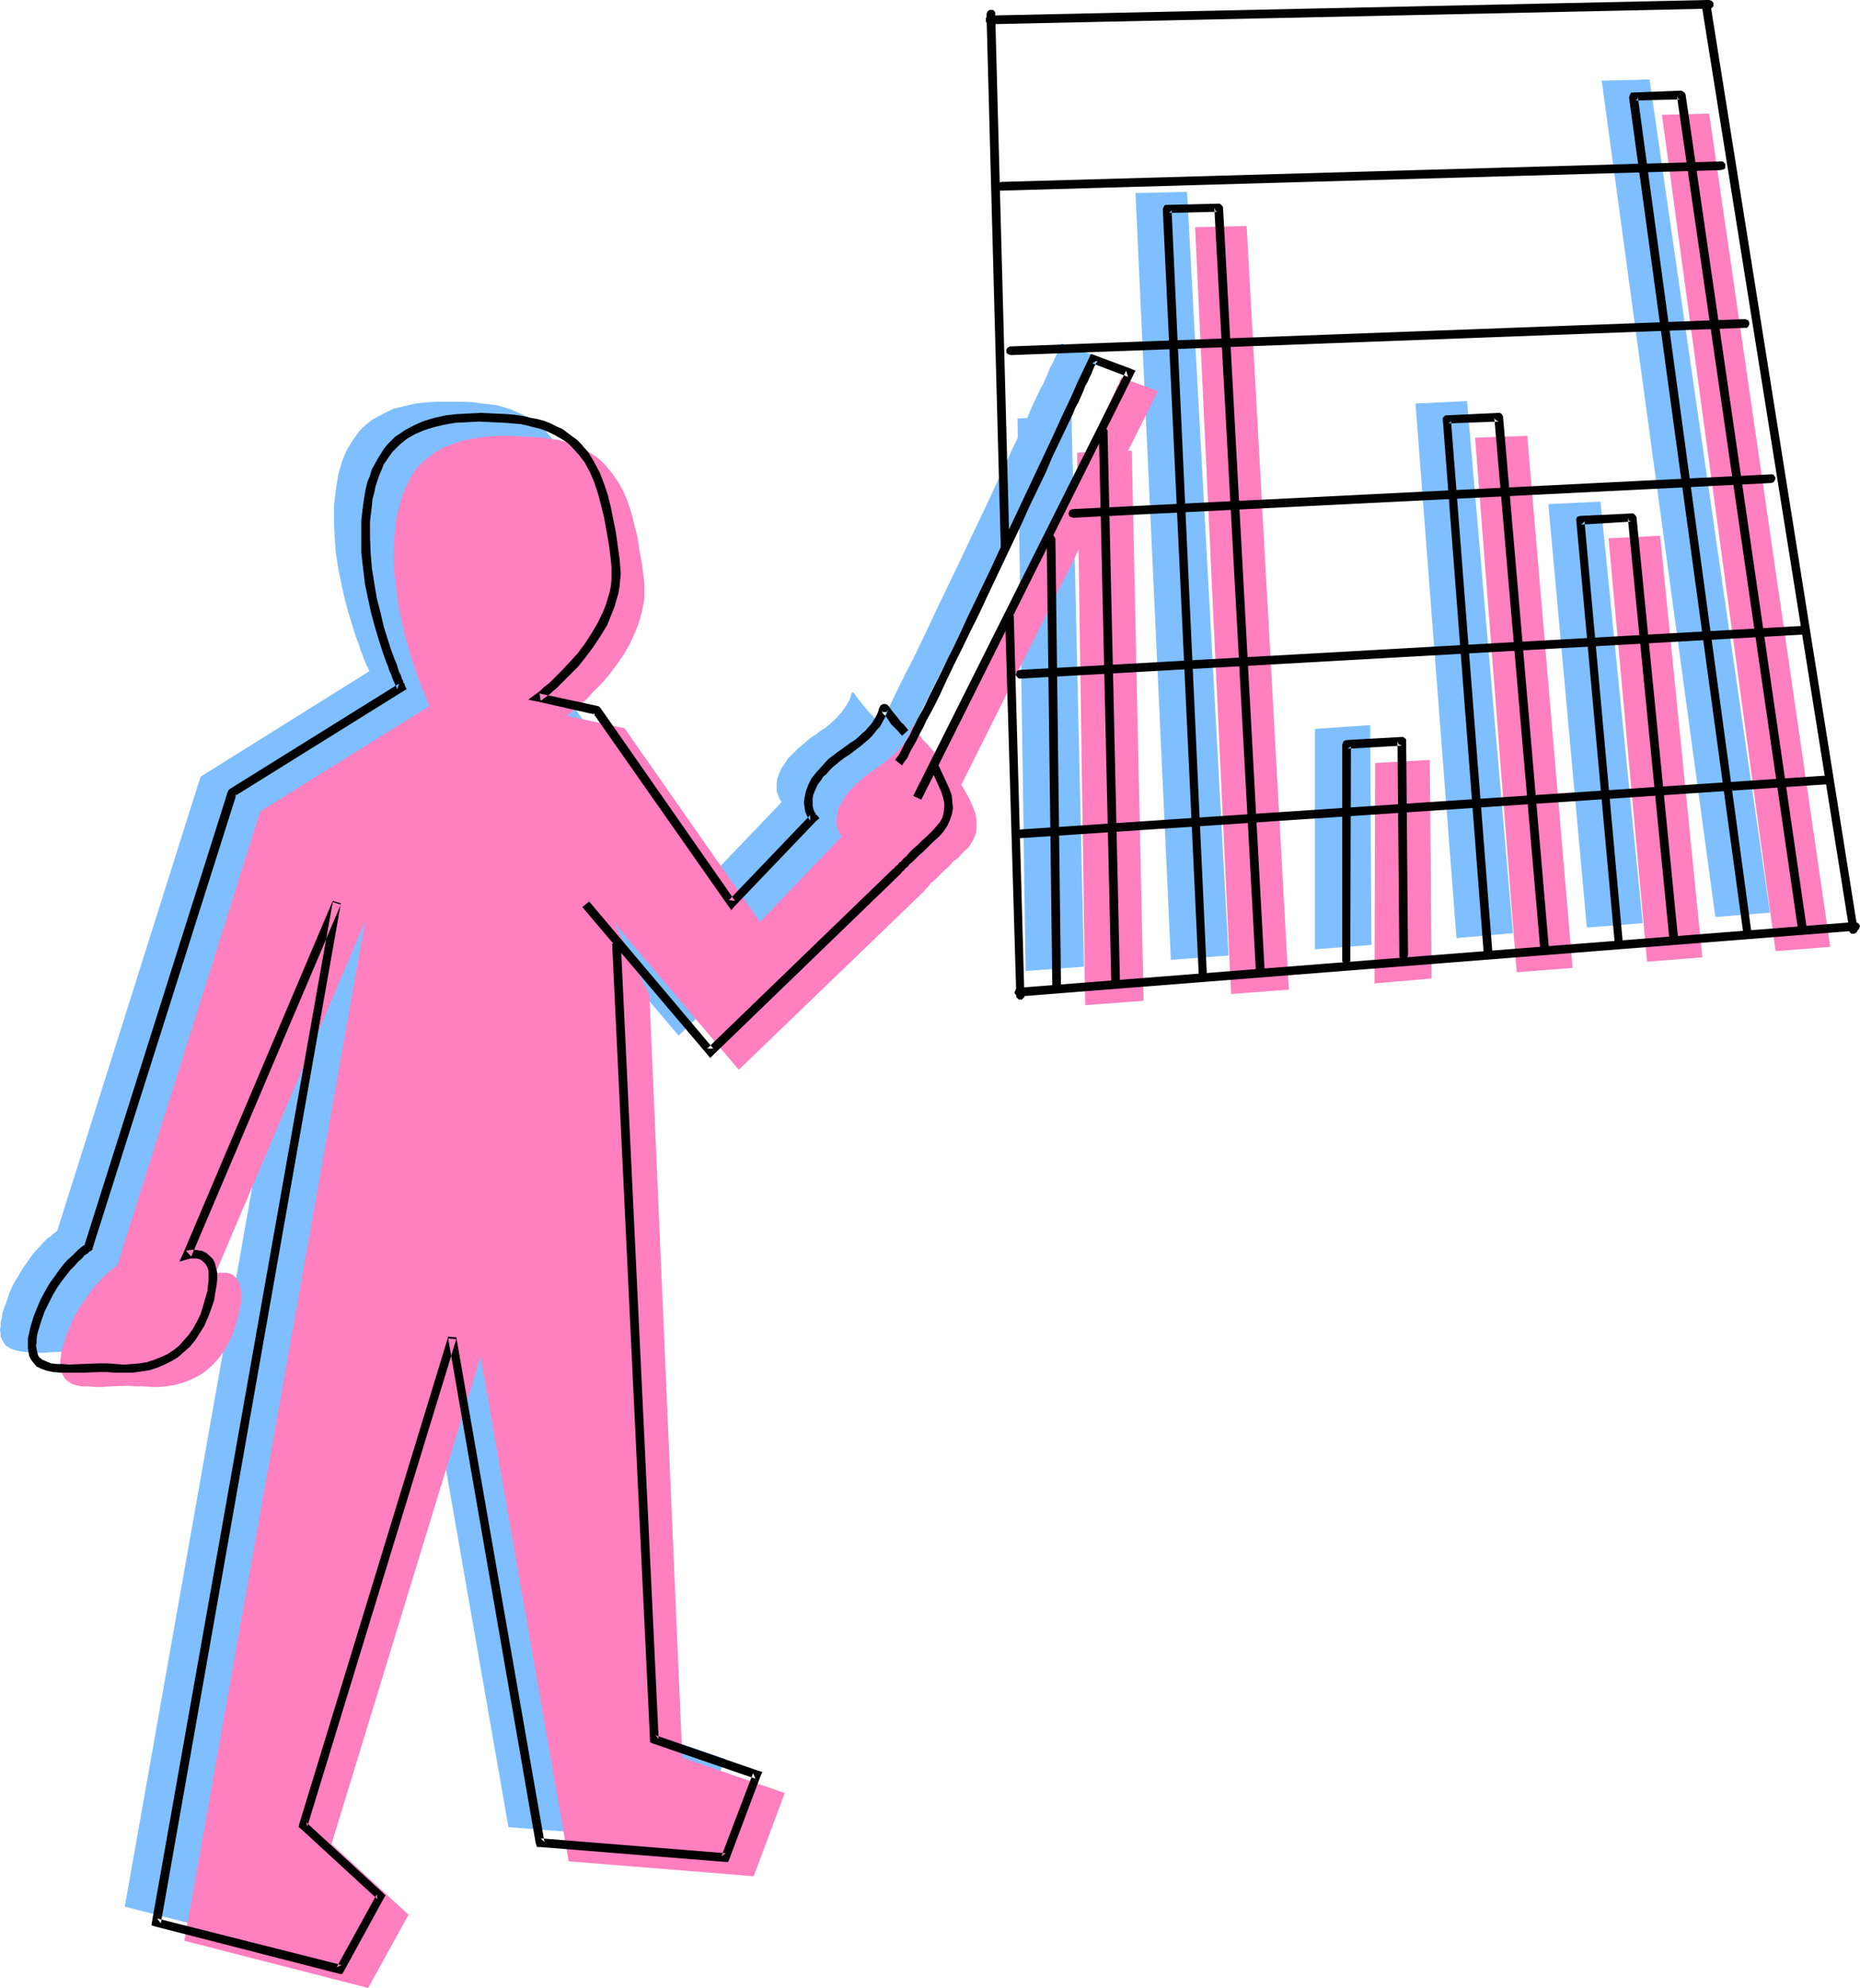<?xml version="1.0" encoding="UTF-8" standalone="no"?>
<svg
   version="1.0"
   width="128.099mm"
   height="136.911mm"
   id="svg36"
   sodipodi:docname="Presenter 51.wmf"
   xmlns:inkscape="http://www.inkscape.org/namespaces/inkscape"
   xmlns:sodipodi="http://sodipodi.sourceforge.net/DTD/sodipodi-0.dtd"
   xmlns="http://www.w3.org/2000/svg"
   xmlns:svg="http://www.w3.org/2000/svg">
  <sodipodi:namedview
     id="namedview36"
     pagecolor="#ffffff"
     bordercolor="#000000"
     borderopacity="0.25"
     inkscape:showpageshadow="2"
     inkscape:pageopacity="0.0"
     inkscape:pagecheckerboard="0"
     inkscape:deskcolor="#d1d1d1"
     inkscape:document-units="mm" />
  <defs
     id="defs1">
    <pattern
       id="WMFhbasepattern"
       patternUnits="userSpaceOnUse"
       width="6"
       height="6"
       x="0"
       y="0" />
  </defs>
  <path
     style="fill:#7fbfff;fill-opacity:1;fill-rule:evenodd;stroke:none"
     d="m 282.153,251.619 -3.232,-143.182 -14.059,0.485 2.101,143.828 z"
     id="path1" />
  <path
     style="fill:#7fbfff;fill-opacity:1;fill-rule:evenodd;stroke:none"
     d="M 319.806,248.71 308.979,49.936 295.566,50.259 304.777,249.841 Z"
     id="path2" />
  <path
     style="fill:#7fbfff;fill-opacity:1;fill-rule:evenodd;stroke:none"
     d="m 356.974,245.962 -0.323,-57.208 -14.382,0.97 v 57.37 z"
     id="path3" />
  <path
     style="fill:#7fbfff;fill-opacity:1;fill-rule:evenodd;stroke:none"
     d="m 393.819,242.892 -11.958,-138.495 -13.413,0.646 10.666,139.142 z"
     id="path4" />
  <path
     style="fill:#7fbfff;fill-opacity:1;fill-rule:evenodd;stroke:none"
     d="m 427.593,240.306 -10.989,-109.73 -13.574,0.646 10.019,110.214 z"
     id="path5" />
  <path
     style="fill:#7fbfff;fill-opacity:1;fill-rule:evenodd;stroke:none"
     d="M 460.721,237.559 429.371,20.685 416.928,21.009 446.5,238.69 Z"
     id="path6" />
  <path
     style="fill:#7fbfff;fill-opacity:1;fill-rule:evenodd;stroke:none"
     d="m 153.52,250.003 8.403,198.612 26.826,9.211 -8.242,21.493 -48.157,-3.717 L 109.403,344.218 70.781,471.078 90.819,489.501 80.315,508.57 32.482,496.288 79.507,230.772 40.562,322.563 v 0 l 0.323,-0.162 h 0.485 l 0.485,-0.162 h 0.808 l 0.646,0.162 0.808,0.162 0.646,0.323 0.646,0.646 0.646,0.646 0.646,0.808 0.323,1.293 0.162,1.454 v 0.808 l -0.162,1.939 -0.162,0.97 -0.162,1.293 -0.323,1.293 -0.808,2.586 -0.808,2.262 -1.131,2.101 -1.131,1.939 -1.293,1.778 -1.293,1.454 -1.454,1.454 -1.616,1.131 -1.778,0.97 -1.616,0.808 -1.778,0.646 -1.939,0.485 -1.939,0.323 -1.939,0.162 h -2.101 l -2.101,-0.162 -2.101,-0.162 H 17.453 l -4.202,0.162 -2.101,0.162 H 9.211 l -1.939,-0.162 -1.616,-0.162 -1.616,-0.323 -1.293,-0.485 -1.131,-0.646 -0.485,-0.646 -0.323,-0.485 -0.323,-0.646 -0.323,-0.646 v -0.808 L 0,346.157 0.162,345.188 v -0.97 l 0.323,-1.293 0.162,-1.293 0.97,-2.586 0.808,-2.424 0.97,-2.262 1.293,-2.101 1.131,-1.939 1.131,-1.616 1.131,-1.616 1.131,-1.454 1.131,-1.131 0.97,-1.131 0.97,-0.97 0.97,-0.646 0.646,-0.646 0.485,-0.323 0.323,-0.323 h 0.162 l 37.33,-118.295 43.955,-27.473 v 0 l -0.162,-0.323 -0.162,-0.323 -0.162,-0.485 -0.323,-0.485 -0.323,-0.808 -0.323,-0.808 -0.323,-0.97 -0.485,-1.131 -0.323,-1.131 -0.485,-1.293 -0.485,-1.293 -0.97,-3.07 -0.97,-3.232 -0.97,-3.555 -0.808,-3.717 -0.808,-3.879 -0.646,-4.202 -0.323,-4.04 -0.162,-4.202 v -4.202 l 0.485,-4.202 0.323,-1.939 0.323,-1.939 0.485,-1.778 0.485,-1.616 0.646,-1.616 0.646,-1.454 0.808,-1.293 0.808,-1.293 0.808,-1.131 0.808,-1.131 0.97,-0.97 1.131,-0.97 0.97,-0.808 1.131,-0.646 2.424,-1.293 2.424,-1.131 2.747,-0.646 2.747,-0.646 2.909,-0.323 2.909,-0.162 h 3.232 3.07 l 3.232,0.162 2.101,0.323 1.939,0.162 1.939,0.323 1.778,0.485 1.616,0.485 1.454,0.646 1.454,0.646 1.454,0.646 1.293,0.808 1.131,0.808 1.131,0.97 1.131,0.97 1.778,2.101 1.616,2.262 1.293,2.586 1.131,2.747 1.131,2.909 0.808,3.07 0.646,3.232 0.646,3.394 0.485,3.555 0.485,3.717 0.323,1.778 v 1.778 l -0.162,1.778 -0.162,1.616 -0.323,1.778 -0.485,1.778 -0.485,1.616 -0.646,1.616 -1.454,3.07 -1.778,3.07 -1.778,2.747 -2.101,2.586 -1.939,2.262 -1.939,2.101 -1.939,1.939 -1.616,1.454 -0.808,0.646 -0.646,0.646 -0.646,0.485 -0.485,0.323 -0.323,0.323 -0.323,0.323 -0.162,0.162 h -0.162 l 15.19,3.232 35.229,50.259 21.17,-22.14 v 0 l -0.162,-0.323 -0.323,-0.323 -0.162,-0.485 -0.323,-0.808 -0.323,-0.808 v -0.97 -1.131 l 0.162,-1.293 0.485,-1.293 0.646,-1.454 1.131,-1.616 0.485,-0.808 0.808,-0.808 0.808,-0.808 0.97,-0.97 0.97,-0.808 1.131,-0.97 1.131,-0.97 1.454,-0.97 1.293,-0.97 1.293,-0.808 1.131,-0.97 1.778,-1.616 0.646,-0.808 0.646,-0.646 0.485,-0.808 0.808,-1.131 0.646,-1.131 0.323,-0.808 0.162,-0.646 0.162,-0.485 0.162,-0.162 h 0.162 l 0.323,0.323 0.485,0.646 0.323,0.485 0.323,0.485 0.485,0.485 0.485,0.646 0.646,0.808 0.646,0.808 3.232,3.394 2.909,3.555 1.454,1.939 1.293,1.778 1.293,1.778 0.97,1.939 0.808,1.778 0.485,1.778 0.485,1.778 v 1.778 l -0.323,1.616 -0.646,1.616 -0.323,0.808 -0.485,0.808 -0.646,0.808 -0.808,0.808 -1.616,1.454 -1.293,1.131 -1.293,1.293 -1.131,0.97 -0.97,0.97 -0.808,0.808 -0.646,0.646 -0.646,0.646 -0.485,0.485 -0.323,0.485 -0.485,0.323 -0.162,0.323 -0.323,0.323 -0.162,0.162 -48.48,46.704 -32.482,-38.3 z"
     id="path7" />
  <path
     style="fill:#7fbfff;fill-opacity:1;fill-rule:evenodd;stroke:none"
     d="m 225.593,194.411 0.323,-0.323 0.323,-0.485 0.323,-0.646 0.485,-0.808 0.485,-0.808 0.485,-0.97 0.646,-0.97 0.646,-1.293 0.646,-1.293 0.646,-1.293 0.808,-1.454 0.808,-1.616 1.616,-3.394 1.778,-3.555 2.101,-4.04 1.939,-4.04 2.101,-4.363 2.101,-4.525 2.262,-4.687 2.262,-4.687 4.525,-9.535 4.525,-9.535 2.101,-4.525 2.101,-4.525 1.939,-4.363 2.101,-4.202 1.778,-3.879 1.616,-3.717 1.616,-3.394 0.808,-1.454 0.646,-1.454 0.646,-1.454 0.485,-1.293 0.646,-1.131 0.485,-1.131 0.485,-0.97 0.323,-0.808 0.323,-0.808 0.323,-0.485 0.162,-0.485 0.162,-0.485 0.162,-0.162 v 0 l 9.534,3.555 L 230.603,203.622 Z"
     id="path8" />
  <path
     style="fill:#ff7fbf;fill-opacity:1;fill-rule:evenodd;stroke:none"
     d="m 297.667,260.507 -3.07,-143.182 -14.221,0.485 2.101,143.828 z"
     id="path9" />
  <path
     style="fill:#ff7fbf;fill-opacity:1;fill-rule:evenodd;stroke:none"
     d="M 335.481,257.598 324.492,58.824 311.08,59.147 320.452,258.729 Z"
     id="path10" />
  <path
     style="fill:#ff7fbf;fill-opacity:1;fill-rule:evenodd;stroke:none"
     d="m 372.649,254.689 -0.485,-56.885 -14.221,0.808 -0.162,57.37 z"
     id="path11" />
  <path
     style="fill:#ff7fbf;fill-opacity:1;fill-rule:evenodd;stroke:none"
     d="m 409.332,251.942 -11.797,-138.495 -13.574,0.485 10.827,139.142 z"
     id="path12" />
  <path
     style="fill:#ff7fbf;fill-opacity:1;fill-rule:evenodd;stroke:none"
     d="m 443.107,249.195 -10.989,-109.73 -13.413,0.646 10.019,110.214 z"
     id="path13" />
  <path
     style="fill:#ff7fbf;fill-opacity:1;fill-rule:evenodd;stroke:none"
     d="M 476.396,246.447 444.884,29.574 432.603,29.897 462.175,247.578 Z"
     id="path14" />
  <path
     style="fill:#ff7fbf;fill-opacity:1;fill-rule:evenodd;stroke:none"
     d="m 169.033,259.052 8.565,198.451 26.664,9.211 -8.08,21.655 -48.157,-3.879 -22.947,-131.385 -38.784,126.86 20.038,18.423 -10.504,19.069 -47.834,-12.282 47.026,-265.355 -38.946,91.63 h 0.162 0.162 l 0.485,-0.162 h 1.293 0.646 l 0.808,0.162 0.808,0.323 0.646,0.485 0.646,0.808 0.485,0.808 0.323,1.131 0.323,1.616 v 0.808 l -0.162,1.939 -0.162,0.97 -0.323,1.293 -0.323,1.293 -0.646,2.424 -0.97,2.424 -0.97,2.101 -1.131,1.939 -1.293,1.778 -1.454,1.616 -1.454,1.293 -1.454,1.131 -1.778,0.97 -1.778,0.808 -1.778,0.646 -1.939,0.485 -1.939,0.323 -1.939,0.162 h -1.939 l -2.101,-0.162 H 35.229 l -2.101,-0.162 -4.363,0.162 -1.939,0.162 h -2.101 l -1.778,-0.162 h -1.778 l -1.454,-0.323 -1.293,-0.485 -1.131,-0.808 -0.485,-0.485 -0.323,-0.646 -0.323,-0.485 -0.323,-0.808 -0.162,-0.808 v -0.808 -0.97 l 0.162,-1.131 0.162,-1.293 0.323,-1.293 0.808,-2.586 0.97,-2.424 0.97,-2.262 1.131,-2.101 1.131,-1.778 1.293,-1.778 1.131,-1.616 1.131,-1.454 1.131,-1.131 0.97,-1.131 0.97,-0.808 0.808,-0.808 0.808,-0.485 0.485,-0.485 0.323,-0.162 0.162,-0.162 37.168,-118.133 44.117,-27.473 -0.162,-0.162 v -0.162 l -0.162,-0.323 -0.323,-0.485 -0.162,-0.646 -0.323,-0.808 -0.323,-0.808 -0.485,-0.97 -0.323,-0.97 -0.485,-1.293 -0.485,-1.293 -0.485,-1.293 -0.97,-3.07 -0.97,-3.232 -0.97,-3.555 -0.808,-3.717 -0.808,-3.879 -0.485,-4.04 -0.485,-4.202 -0.162,-4.202 0.162,-4.202 0.323,-4.04 0.323,-2.101 0.485,-1.939 0.485,-1.778 0.485,-1.616 0.646,-1.454 0.646,-1.454 0.646,-1.454 0.808,-1.293 0.808,-1.131 0.97,-1.131 0.97,-0.97 0.97,-0.808 1.131,-0.808 0.97,-0.808 2.424,-1.293 2.586,-0.97 2.586,-0.808 2.747,-0.485 3.07,-0.485 2.909,-0.162 h 3.232 l 3.07,0.162 3.232,0.162 2.101,0.162 1.939,0.323 1.778,0.162 1.778,0.485 1.616,0.485 1.616,0.646 1.454,0.646 1.454,0.646 1.131,0.808 1.293,0.808 1.131,0.97 0.97,0.97 1.778,2.101 1.616,2.262 1.454,2.586 1.131,2.747 0.97,2.909 0.808,3.232 0.808,3.232 0.485,3.394 0.646,3.394 0.485,3.717 0.162,1.778 v 1.778 1.778 l -0.323,1.778 -0.323,1.616 -0.485,1.778 -0.485,1.616 -0.646,1.616 -1.454,3.232 -1.616,2.909 -1.939,2.747 -1.939,2.586 -2.101,2.424 -1.939,1.939 -1.778,1.939 -1.616,1.454 -0.808,0.646 -0.808,0.646 -0.485,0.485 -0.485,0.323 -0.485,0.323 -0.323,0.323 -0.162,0.162 v 0 l 15.029,3.232 35.229,50.421 21.331,-22.301 v 0 l -0.323,-0.323 -0.162,-0.323 -0.323,-0.646 -0.323,-0.646 -0.162,-0.808 -0.162,-0.97 0.162,-1.131 0.162,-1.293 0.323,-1.293 0.808,-1.454 0.97,-1.616 0.646,-0.808 0.646,-0.808 0.808,-0.808 0.97,-0.97 0.97,-0.808 1.131,-0.97 1.293,-0.97 1.454,-0.97 1.293,-0.97 1.131,-0.808 1.131,-0.97 0.97,-0.808 0.808,-0.808 0.808,-0.808 0.485,-0.646 0.646,-0.646 0.808,-1.293 0.485,-1.131 0.485,-0.808 0.162,-0.646 0.162,-0.485 0.162,-0.162 h 0.162 l 0.162,0.323 0.485,0.646 0.323,0.485 0.323,0.485 0.485,0.485 0.485,0.808 0.646,0.646 0.808,0.808 3.07,3.555 3.07,3.555 1.454,1.778 1.293,1.778 1.131,1.939 0.97,1.778 0.808,1.778 0.646,1.778 0.323,1.778 v 1.778 l -0.162,1.616 -0.646,1.616 -0.485,0.808 -0.485,0.808 -0.646,0.808 -0.808,0.646 -1.454,1.616 -1.454,1.131 -1.131,1.293 -1.131,0.97 -0.97,0.97 -0.808,0.808 -0.808,0.808 -0.646,0.485 -0.485,0.485 -0.323,0.485 -0.323,0.323 -0.323,0.323 -0.323,0.323 v 0.162 l -48.48,46.704 -32.482,-38.3 z"
     id="path15" />
  <path
     style="fill:#ff7fbf;fill-opacity:1;fill-rule:evenodd;stroke:none"
     d="m 241.269,203.299 0.162,-0.323 0.323,-0.485 0.485,-0.646 0.323,-0.808 0.646,-0.808 0.485,-0.97 0.485,-1.131 0.646,-1.131 0.646,-1.293 0.808,-1.293 0.646,-1.454 0.808,-1.616 1.778,-3.394 1.778,-3.555 1.939,-4.04 1.939,-4.04 2.101,-4.363 2.262,-4.525 2.262,-4.525 2.101,-4.848 4.525,-9.535 4.525,-9.373 2.262,-4.687 2.101,-4.525 1.939,-4.363 1.939,-4.04 1.778,-4.04 1.778,-3.555 1.616,-3.394 0.646,-1.616 0.646,-1.454 0.646,-1.454 0.646,-1.293 0.485,-1.131 0.485,-0.97 0.485,-0.97 0.323,-0.97 0.485,-0.646 0.162,-0.646 0.162,-0.485 0.323,-0.323 v -0.162 -0.162 l 9.534,3.555 -55.267,110.699 z"
     id="path16" />
  <path
     style="fill:#000000;fill-opacity:1;fill-rule:evenodd;stroke:none"
     d="M 257.752,6.303 444.884,2.262 h 0.485 l 0.323,-0.323 0.323,-0.323 V 1.293 0.808 L 445.692,0.323 445.369,0.162 444.884,0 257.59,4.04 h -0.323 l -0.323,0.323 -0.323,0.323 v 0.485 0.485 l 0.323,0.323 0.323,0.162 z"
     id="path17" />
  <path
     style="fill:#000000;fill-opacity:1;fill-rule:evenodd;stroke:none"
     d="m 260.822,49.613 187.133,-5.333 0.485,-0.162 0.485,-0.162 0.162,-0.323 v -0.485 -0.485 l -0.323,-0.323 -0.323,-0.323 h -0.485 l -187.294,5.333 -0.485,0.162 -0.162,0.162 -0.323,0.485 v 0.323 0.485 l 0.323,0.323 0.323,0.323 z"
     id="path18" />
  <path
     style="fill:#000000;fill-opacity:1;fill-rule:evenodd;stroke:none"
     d="m 263.084,92.438 191.173,-7.111 h 0.485 l 0.323,-0.323 0.162,-0.323 0.162,-0.485 -0.162,-0.485 -0.162,-0.323 -0.323,-0.162 -0.485,-0.162 -191.334,7.111 -0.323,0.162 -0.323,0.162 -0.323,0.485 v 0.323 0.485 l 0.323,0.323 0.323,0.162 z"
     id="path19" />
  <path
     style="fill:#000000;fill-opacity:1;fill-rule:evenodd;stroke:none"
     d="m 279.244,134.778 181.8,-9.05 0.485,-0.162 0.323,-0.323 0.162,-0.323 0.162,-0.485 -0.162,-0.323 -0.323,-0.485 -0.323,-0.162 h -0.323 l -181.8,9.05 -0.485,0.162 -0.323,0.162 -0.162,0.485 -0.162,0.323 0.162,0.485 0.162,0.323 0.485,0.162 z"
     id="path20" />
  <path
     style="fill:#000000;fill-opacity:1;fill-rule:evenodd;stroke:none"
     d="m 265.509,176.634 204.101,-11.474 0.485,-0.162 0.323,-0.162 0.162,-0.485 0.162,-0.323 -0.162,-0.485 -0.162,-0.323 -0.485,-0.162 -0.323,-0.162 -204.101,11.474 -0.485,0.162 -0.323,0.162 -0.162,0.485 -0.162,0.485 0.162,0.323 0.323,0.323 0.323,0.323 z"
     id="path21" />
  <path
     style="fill:#000000;fill-opacity:1;fill-rule:evenodd;stroke:none"
     d="m 265.67,218.166 210.403,-14.06 0.485,-0.162 0.323,-0.323 0.323,-0.323 v -0.485 l -0.162,-0.323 -0.162,-0.323 -0.485,-0.323 h -0.485 l -210.241,14.06 -0.485,0.162 -0.323,0.323 -0.162,0.323 -0.162,0.485 0.162,0.323 0.323,0.485 0.323,0.162 z"
     id="path22" />
  <path
     style="fill:#000000;fill-opacity:1;fill-rule:evenodd;stroke:none"
     d="m 265.185,259.376 217.837,-17.13 0.485,-0.162 0.323,-0.162 0.162,-0.485 0.162,-0.323 -0.162,-0.485 -0.323,-0.323 -0.323,-0.162 -0.323,-0.162 -217.837,17.13 -0.485,0.162 -0.323,0.323 -0.162,0.323 -0.162,0.485 0.162,0.323 0.323,0.323 0.323,0.323 z"
     id="path23" />
  <path
     style="fill:#000000;fill-opacity:1;fill-rule:evenodd;stroke:none"
     d="M 442.945,1.293 481.406,242.246 v 0.323 l 0.323,0.323 0.323,0.162 h 0.485 l 0.485,-0.162 0.323,-0.323 0.162,-0.323 v -0.485 L 445.207,0.97 445.046,0.485 444.723,0.162 444.399,0 h -0.485 l -0.485,0.162 -0.323,0.323 -0.162,0.485 z"
     id="path24" />
  <path
     style="fill:#000000;fill-opacity:1;fill-rule:evenodd;stroke:none"
     d="m 256.782,3.717 3.717,138.495 0.162,0.485 0.162,0.323 0.485,0.323 h 0.323 0.485 l 0.323,-0.323 0.323,-0.323 v -0.485 L 259.045,3.555 V 3.232 l -0.323,-0.485 -0.323,-0.162 h -0.485 -0.323 l -0.485,0.323 -0.162,0.323 z"
     id="path25" />
  <path
     style="fill:#000000;fill-opacity:1;fill-rule:evenodd;stroke:none"
     d="m 261.63,160.797 2.909,98.417 v 0.323 l 0.323,0.323 0.323,0.323 h 0.485 0.323 l 0.323,-0.323 0.323,-0.323 v -0.485 l -2.747,-98.256 v -0.485 l -0.323,-0.323 -0.323,-0.162 -0.485,-0.162 -0.485,0.162 -0.323,0.162 -0.162,0.485 z"
     id="path26" />
  <path
     style="fill:#000000;fill-opacity:1;fill-rule:evenodd;stroke:none"
     d="m 291.526,255.659 -3.232,-143.182 v -0.485 l -0.323,-0.323 -0.323,-0.162 h -0.485 -0.485 l -0.323,0.162 -0.162,0.485 -0.162,0.323 3.232,143.182 v 0.485 l 0.323,0.323 0.323,0.323 h 0.485 0.323 l 0.485,-0.323 0.162,-0.323 z"
     id="path27" />
  <path
     style="fill:#000000;fill-opacity:1;fill-rule:evenodd;stroke:none"
     d="m 272.457,140.435 1.454,116.355 0.162,0.485 0.162,0.323 0.485,0.323 h 0.485 0.323 l 0.323,-0.323 0.323,-0.323 v -0.485 l -1.454,-116.517 -0.162,-0.323 -0.162,-0.323 -0.323,-0.323 h -0.485 -0.485 l -0.323,0.323 -0.162,0.323 z"
     id="path28" />
  <path
     style="fill:#000000;fill-opacity:1;fill-rule:evenodd;stroke:none"
     d="m 329.179,252.75 -10.827,-198.774 -0.162,-0.323 -0.323,-0.323 -0.323,-0.323 h -0.323 l -13.413,0.323 h -0.485 l -0.323,0.323 -0.162,0.323 -0.162,0.485 9.373,199.582 v 0.485 l 0.162,0.323 0.485,0.162 0.485,0.162 0.323,-0.162 0.323,-0.323 0.323,-0.323 v -0.485 L 304.939,54.299 v 0.485 l -0.323,0.323 -0.323,0.323 h -0.485 l 13.413,-0.323 h -0.323 l -0.485,-0.162 -0.162,-0.485 -0.162,-0.323 10.827,198.774 0.162,0.485 0.323,0.323 0.323,0.162 0.323,0.162 0.485,-0.162 0.323,-0.323 0.323,-0.323 z"
     id="path29" />
  <path
     style="fill:#000000;fill-opacity:1;fill-rule:evenodd;stroke:none"
     d="m 366.508,248.71 -0.485,-55.754 v -0.485 l -0.323,-0.323 -0.485,-0.323 h -0.323 l -14.382,0.808 -0.485,0.162 -0.323,0.162 -0.162,0.485 -0.162,0.323 v 56.077 0.323 l 0.323,0.485 0.323,0.162 0.485,0.162 0.485,-0.162 0.162,-0.162 0.323,-0.485 v -0.323 l 0.162,-56.077 v 0.485 l -0.323,0.323 -0.323,0.162 -0.323,0.162 14.221,-0.808 -0.323,-0.162 -0.485,-0.162 -0.162,-0.323 -0.162,-0.485 0.485,55.754 v 0.323 l 0.323,0.485 0.323,0.162 0.323,0.162 0.485,-0.162 0.485,-0.162 0.162,-0.485 z"
     id="path30" />
  <path
     style="fill:#000000;fill-opacity:1;fill-rule:evenodd;stroke:none"
     d="m 403.192,247.094 -11.958,-138.657 -0.162,-0.323 -0.162,-0.323 -0.485,-0.323 h -0.323 l -13.574,0.646 h -0.323 l -0.323,0.323 -0.323,0.323 v 0.485 l 10.666,139.142 0.162,0.323 0.323,0.323 0.323,0.323 h 0.485 l 0.323,-0.162 0.323,-0.162 0.323,-0.323 v -0.485 L 377.659,109.083 v 0.485 l -0.162,0.323 -0.485,0.323 h -0.323 l 13.413,-0.485 -0.323,-0.162 -0.323,-0.162 -0.323,-0.323 -0.162,-0.323 11.958,138.334 0.162,0.485 0.162,0.323 0.485,0.162 0.323,0.162 0.485,-0.162 0.323,-0.323 0.162,-0.323 z"
     id="path31" />
  <path
     style="fill:#000000;fill-opacity:1;fill-rule:evenodd;stroke:none"
     d="m 436.804,244.346 -10.827,-109.73 -0.162,-0.323 -0.323,-0.323 -0.323,-0.323 h -0.485 l -13.413,0.646 -0.485,0.162 -0.323,0.162 -0.162,0.485 v 0.323 l 10.019,110.214 v 0.485 l 0.323,0.323 0.323,0.162 h 0.485 0.323 l 0.323,-0.323 0.323,-0.323 v -0.485 L 412.403,135.263 v 0.485 l -0.323,0.323 -0.323,0.323 -0.323,0.162 13.413,-0.808 h -0.323 l -0.485,-0.162 -0.162,-0.323 -0.162,-0.485 10.827,109.73 0.162,0.485 0.323,0.323 0.323,0.162 h 0.485 l 0.485,-0.162 0.323,-0.162 0.162,-0.485 z"
     id="path32" />
  <path
     style="fill:#000000;fill-opacity:1;fill-rule:evenodd;stroke:none"
     d="M 470.255,241.438 438.743,24.564 l -0.162,-0.323 -0.323,-0.323 -0.323,-0.162 -0.323,-0.162 -12.443,0.485 h -0.485 l -0.323,0.323 -0.162,0.485 -0.162,0.485 29.734,217.52 0.162,0.485 0.162,0.323 0.485,0.162 h 0.323 0.485 l 0.323,-0.323 0.162,-0.485 v -0.485 L 426.3,25.049 v 0.323 l -0.162,0.485 -0.485,0.323 h -0.485 l 12.443,-0.323 h -0.323 l -0.485,-0.162 -0.162,-0.323 -0.162,-0.485 31.512,216.874 v 0.485 l 0.323,0.323 0.485,0.162 h 0.485 l 0.323,-0.162 0.323,-0.323 0.162,-0.323 z"
     id="path33" />
  <path
     style="fill:#000000;fill-opacity:1;fill-rule:evenodd;stroke:none"
     d="m 159.337,245.639 9.858,207.177 v 0.646 l 0.646,0.323 26.826,9.211 -0.646,-1.454 -8.242,21.655 1.131,-0.808 -48.157,-3.879 0.97,0.97 -22.947,-131.385 -2.101,-0.162 -38.784,126.86 -0.162,0.808 0.485,0.323 20.038,18.423 -0.162,-1.293 -10.504,19.069 1.293,-0.646 -47.995,-12.12 0.97,1.293 46.864,-265.517 -2.101,-0.646 -38.946,91.792 -0.97,2.101 2.262,-0.646 h 0.162 l 0.323,-0.162 h 0.485 0.646 0.646 l 0.646,0.162 0.646,0.323 0.485,0.485 0.646,0.646 0.323,0.646 0.323,0.97 v 1.131 1.293 l -0.162,1.293 -0.162,1.616 -0.485,1.616 -0.646,2.262 -0.646,2.101 -0.97,1.939 -0.97,1.778 -1.131,1.616 -1.293,1.454 -1.293,1.454 -1.454,1.131 -1.454,0.97 -1.778,0.808 -1.616,0.646 -1.939,0.646 -1.939,0.323 -1.939,0.162 -2.101,0.162 -2.262,-0.162 -2.101,-0.162 h -2.101 l -4.363,0.162 -3.555,0.162 -1.616,-0.162 h -1.616 l -1.454,-0.162 -1.131,-0.485 -1.131,-0.485 -0.808,-0.646 -0.323,-0.646 -0.162,-0.646 -0.162,-0.808 -0.162,-0.808 0.162,-0.97 v -0.97 l 0.162,-1.131 0.323,-1.131 0.808,-2.586 0.808,-2.262 1.131,-2.262 0.97,-1.939 1.131,-1.939 1.131,-1.616 1.131,-1.454 1.131,-1.454 1.131,-1.131 0.97,-1.131 0.97,-0.808 0.646,-0.808 0.808,-0.485 0.485,-0.485 0.323,-0.162 0.162,-0.162 0.323,-0.162 v -0.323 l 37.491,-118.295 -0.646,0.646 44.117,-27.473 0.808,-0.485 -0.485,-0.97 v 0 -0.323 l -0.323,-0.323 -0.162,-0.646 -0.323,-0.485 -0.162,-0.808 -0.485,-0.808 -0.646,-2.101 -0.485,-1.131 -0.97,-2.586 -0.97,-3.07 -0.97,-3.07 -0.808,-3.555 -0.97,-3.717 -0.646,-3.879 -0.646,-4.04 -0.323,-3.879 -0.162,-4.202 V 135.748 l 0.485,-4.04 0.162,-1.778 0.485,-1.778 0.323,-1.616 0.485,-1.454 0.485,-1.454 0.646,-1.454 0.485,-1.293 0.808,-1.131 0.646,-0.97 0.808,-1.131 1.778,-1.778 1.939,-1.616 2.262,-1.293 2.262,-0.97 2.586,-0.808 2.747,-0.646 2.747,-0.485 3.07,-0.162 3.232,-0.162 3.394,0.162 3.394,0.162 1.939,0.162 1.939,0.162 1.616,0.323 1.778,0.485 1.454,0.323 1.454,0.485 1.454,0.646 1.293,0.646 1.131,0.646 1.131,0.646 1.131,0.808 0.97,0.97 1.778,1.939 1.616,2.101 1.293,2.424 1.131,2.586 0.97,2.909 0.808,3.07 0.808,3.232 0.646,3.555 0.646,3.717 0.485,3.879 0.162,1.778 v 1.616 1.778 l -0.162,1.616 -0.323,1.616 -0.485,1.616 -0.485,1.616 -0.646,1.616 -1.454,3.07 -1.616,2.747 -1.778,2.747 -1.939,2.586 -1.939,2.101 -1.939,2.101 -1.778,1.778 -1.616,1.616 -0.808,0.646 -0.646,0.485 -0.485,0.485 -0.485,0.485 -0.485,0.323 -0.323,0.323 h -0.162 l -0.162,0.162 -1.939,1.454 2.424,0.485 15.029,3.394 -0.646,-0.485 35.229,50.259 0.808,1.131 0.808,-0.97 21.331,-22.301 0.808,-0.646 -0.646,-0.808 h -0.162 l -0.162,-0.323 -0.162,-0.323 -0.323,-0.485 -0.162,-0.646 -0.162,-0.646 v -0.97 -0.97 l 0.162,-0.97 0.485,-1.131 0.646,-1.454 0.97,-1.293 0.485,-0.808 0.808,-0.646 0.808,-0.97 0.808,-0.808 0.97,-0.808 0.97,-0.808 1.293,-0.97 1.293,-0.808 1.454,-1.131 1.293,-0.97 1.131,-0.97 0.97,-0.808 0.97,-0.97 0.646,-0.808 0.646,-0.808 0.646,-0.646 0.485,-0.808 0.323,-0.646 0.646,-1.131 0.323,-0.808 0.323,-0.808 v -0.162 l -0.162,0.162 -0.162,0.323 h -0.323 -0.646 l -0.323,-0.323 0.162,0.323 0.162,0.323 0.646,0.646 0.646,0.808 0.808,1.293 0.646,0.646 0.646,0.646 0.323,0.323 1.293,1.454 1.616,-1.454 -1.293,-1.616 -0.323,-0.162 -0.646,-0.808 -0.485,-0.646 -0.808,-0.97 -0.646,-0.808 -0.485,-0.646 -0.323,-0.485 -0.485,-0.485 -0.485,-0.162 h -0.485 l -0.485,0.162 -0.323,0.323 -0.323,0.646 -0.162,0.646 -0.323,0.808 -0.485,0.97 -0.808,1.293 -0.485,0.646 -0.646,0.646 -0.646,0.808 -0.808,0.646 -0.97,0.97 -0.97,0.808 -1.293,0.808 -1.293,0.97 -2.262,1.616 -2.101,1.616 -1.616,1.778 -1.454,1.616 -1.293,1.616 -0.808,1.616 -0.646,1.778 -0.323,1.616 -0.162,1.293 0.162,1.131 0.162,1.131 0.323,0.808 0.323,0.646 0.323,0.485 0.323,0.485 v 0 -1.454 l -21.17,22.14 1.616,0.162 -35.067,-50.259 -0.323,-0.323 -0.485,-0.162 -15.029,-3.232 0.323,1.939 0.162,-0.162 0.323,-0.162 0.323,-0.323 0.485,-0.323 0.646,-0.485 0.646,-0.485 0.646,-0.646 0.808,-0.646 1.778,-1.778 1.778,-1.778 2.101,-2.101 1.939,-2.424 1.939,-2.586 1.939,-2.909 1.778,-2.909 1.293,-3.232 0.646,-1.616 0.485,-1.778 0.485,-1.616 0.323,-1.778 0.162,-1.778 0.162,-1.778 -0.162,-1.778 -0.162,-1.939 -0.97,-6.949 -0.646,-3.232 -0.646,-3.232 -0.808,-3.232 -0.97,-2.909 -1.131,-2.909 -1.454,-2.747 -1.454,-2.424 -0.97,-1.131 -0.97,-1.131 -1.131,-1.131 -1.131,-0.808 -1.293,-0.97 -1.293,-0.97 -1.454,-0.646 -1.616,-0.808 -1.616,-0.646 -1.778,-0.485 -1.778,-0.323 -2.101,-0.485 -2.101,-0.323 -2.101,-0.162 -3.394,-0.162 -3.232,-0.162 -3.07,0.162 -3.232,0.162 -2.909,0.323 -2.909,0.646 -2.747,0.808 -2.586,1.131 -2.424,1.293 -1.131,0.808 -1.293,0.808 -0.97,0.97 -0.97,0.97 -0.97,1.131 -0.808,1.293 -0.808,1.293 -0.808,1.454 -0.808,1.454 -0.485,1.616 -0.646,1.616 -0.485,1.939 -0.323,1.939 -0.323,2.101 -0.485,4.04 v 4.363 4.04 l 0.485,4.202 0.485,4.04 0.808,3.879 0.808,3.717 0.97,3.555 0.97,3.232 0.97,3.07 0.97,2.747 0.485,1.131 0.323,1.131 0.485,0.97 0.323,0.97 0.323,0.808 0.323,0.646 0.162,0.485 0.323,0.485 v 0.323 l 0.162,0.162 0.485,-1.454 -44.117,27.473 -0.323,0.323 -0.162,0.323 -37.33,118.133 0.485,-0.485 -0.162,0.162 -0.323,0.162 -0.646,0.485 -0.808,0.646 -0.808,0.808 -0.97,0.97 -1.131,0.97 -1.131,1.293 -1.131,1.454 -1.131,1.616 -1.293,1.778 -1.131,1.939 -1.131,2.101 -0.97,2.262 -0.97,2.424 -0.808,2.747 -0.323,1.454 -0.323,1.454 v 1.293 1.131 l 0.162,1.131 0.162,0.97 0.485,0.97 0.485,0.646 0.97,1.131 1.293,0.646 1.454,0.485 1.616,0.323 1.778,0.162 h 1.939 1.939 2.101 l 4.202,-0.162 h 1.939 l 2.101,0.162 h 2.424 2.262 l 2.262,-0.323 2.101,-0.323 1.939,-0.646 1.939,-0.808 1.939,-0.97 1.616,-0.97 1.616,-1.454 1.454,-1.293 1.454,-1.778 1.131,-1.778 1.131,-1.778 0.97,-2.262 0.808,-2.101 0.808,-2.424 0.323,-2.101 0.323,-1.778 0.162,-1.616 v -1.616 l -0.323,-1.293 -0.323,-1.293 -0.485,-0.97 -0.808,-0.808 -0.97,-0.808 -0.97,-0.485 -0.97,-0.162 -0.97,-0.162 h -0.97 l -0.646,0.162 h -0.485 l -0.162,0.162 1.293,1.454 38.946,-91.63 -2.101,-0.646 -47.026,265.355 -0.162,0.97 0.97,0.323 47.834,12.282 0.808,0.162 0.485,-0.808 10.342,-18.908 0.485,-0.808 -0.646,-0.646 -20.038,-18.423 0.323,1.131 38.784,-126.86 -2.101,-0.162 22.786,131.385 0.323,0.97 h 0.808 l 48.157,3.879 h 0.808 l 0.323,-0.808 8.08,-21.493 0.485,-1.131 -1.131,-0.323 -26.664,-9.211 0.808,0.97 -9.858,-207.177 z"
     id="path34" />
  <path
     style="fill:#000000;fill-opacity:1;fill-rule:evenodd;stroke:none"
     d="m 151.581,236.105 32.482,38.3 0.808,0.97 0.808,-0.808 48.48,-46.865 0.162,-0.162 0.323,-0.323 0.162,-0.323 0.485,-0.323 0.323,-0.485 0.646,-0.485 0.485,-0.646 0.808,-0.646 0.808,-0.808 0.97,-0.97 1.131,-0.97 1.131,-1.131 1.293,-1.293 1.616,-1.454 1.131,-1.293 0.97,-1.454 0.646,-1.454 0.485,-1.454 0.323,-1.616 -0.162,-1.616 -0.162,-1.778 -0.646,-1.778 -2.909,-6.303 -1.939,0.97 2.747,6.141 0.485,1.454 0.323,1.454 v 1.293 l -0.162,1.293 -0.323,1.293 -0.646,1.131 -0.808,0.97 -0.97,1.131 -1.454,1.454 -1.454,1.293 -1.131,1.131 -1.131,0.97 -0.97,0.97 -0.808,0.97 -0.808,0.646 -0.485,0.646 -0.646,0.485 -0.323,0.485 -0.485,0.323 -0.162,0.162 -0.323,0.485 h -0.162 l -48.48,46.865 h 1.616 l -32.32,-38.3 z"
     id="path35" />
  <path
     style="fill:#000000;fill-opacity:1;fill-rule:evenodd;stroke:none"
     d="m 234.805,199.259 0.162,-0.323 0.323,-0.485 0.485,-0.646 0.485,-0.646 0.323,-0.808 0.485,-0.97 0.646,-1.131 0.646,-1.131 0.646,-1.293 0.646,-1.293 0.808,-1.454 0.646,-1.454 1.778,-3.232 1.778,-3.555 1.778,-3.879 1.939,-4.04 2.101,-4.202 2.101,-4.363 2.262,-4.525 2.101,-4.525 4.525,-9.535 4.363,-9.211 2.101,-4.687 2.101,-4.363 2.101,-4.363 1.778,-4.202 1.939,-4.04 1.778,-3.717 1.616,-3.394 0.646,-1.616 0.808,-1.454 0.646,-1.454 0.646,-1.454 0.485,-1.293 0.646,-1.131 0.485,-1.131 0.485,-0.97 0.323,-0.808 0.323,-0.808 0.323,-0.646 0.162,-0.485 0.323,-0.323 v -0.323 l -1.293,0.646 9.373,3.555 -0.485,-1.616 -55.429,110.699 2.101,0.97 55.267,-110.699 0.485,-0.97 -1.131,-0.485 -9.534,-3.555 -0.97,-0.323 -0.323,0.808 -1.616,3.394 -1.616,3.394 -1.616,3.717 -1.778,3.717 -1.778,3.879 -1.778,3.879 -3.878,8.242 -7.918,16.807 -3.878,8.403 -3.878,8.08 -1.939,4.04 -1.778,3.879 -1.778,3.717 -1.778,3.555 -1.616,3.394 -1.616,3.232 -1.616,3.232 -1.293,2.747 -1.454,2.586 -1.293,2.586 -0.97,2.101 -1.131,1.778 -0.808,1.616 -0.646,1.293 -0.323,0.485 -0.646,0.808 -0.162,0.323 z"
     id="path36" />
</svg>
